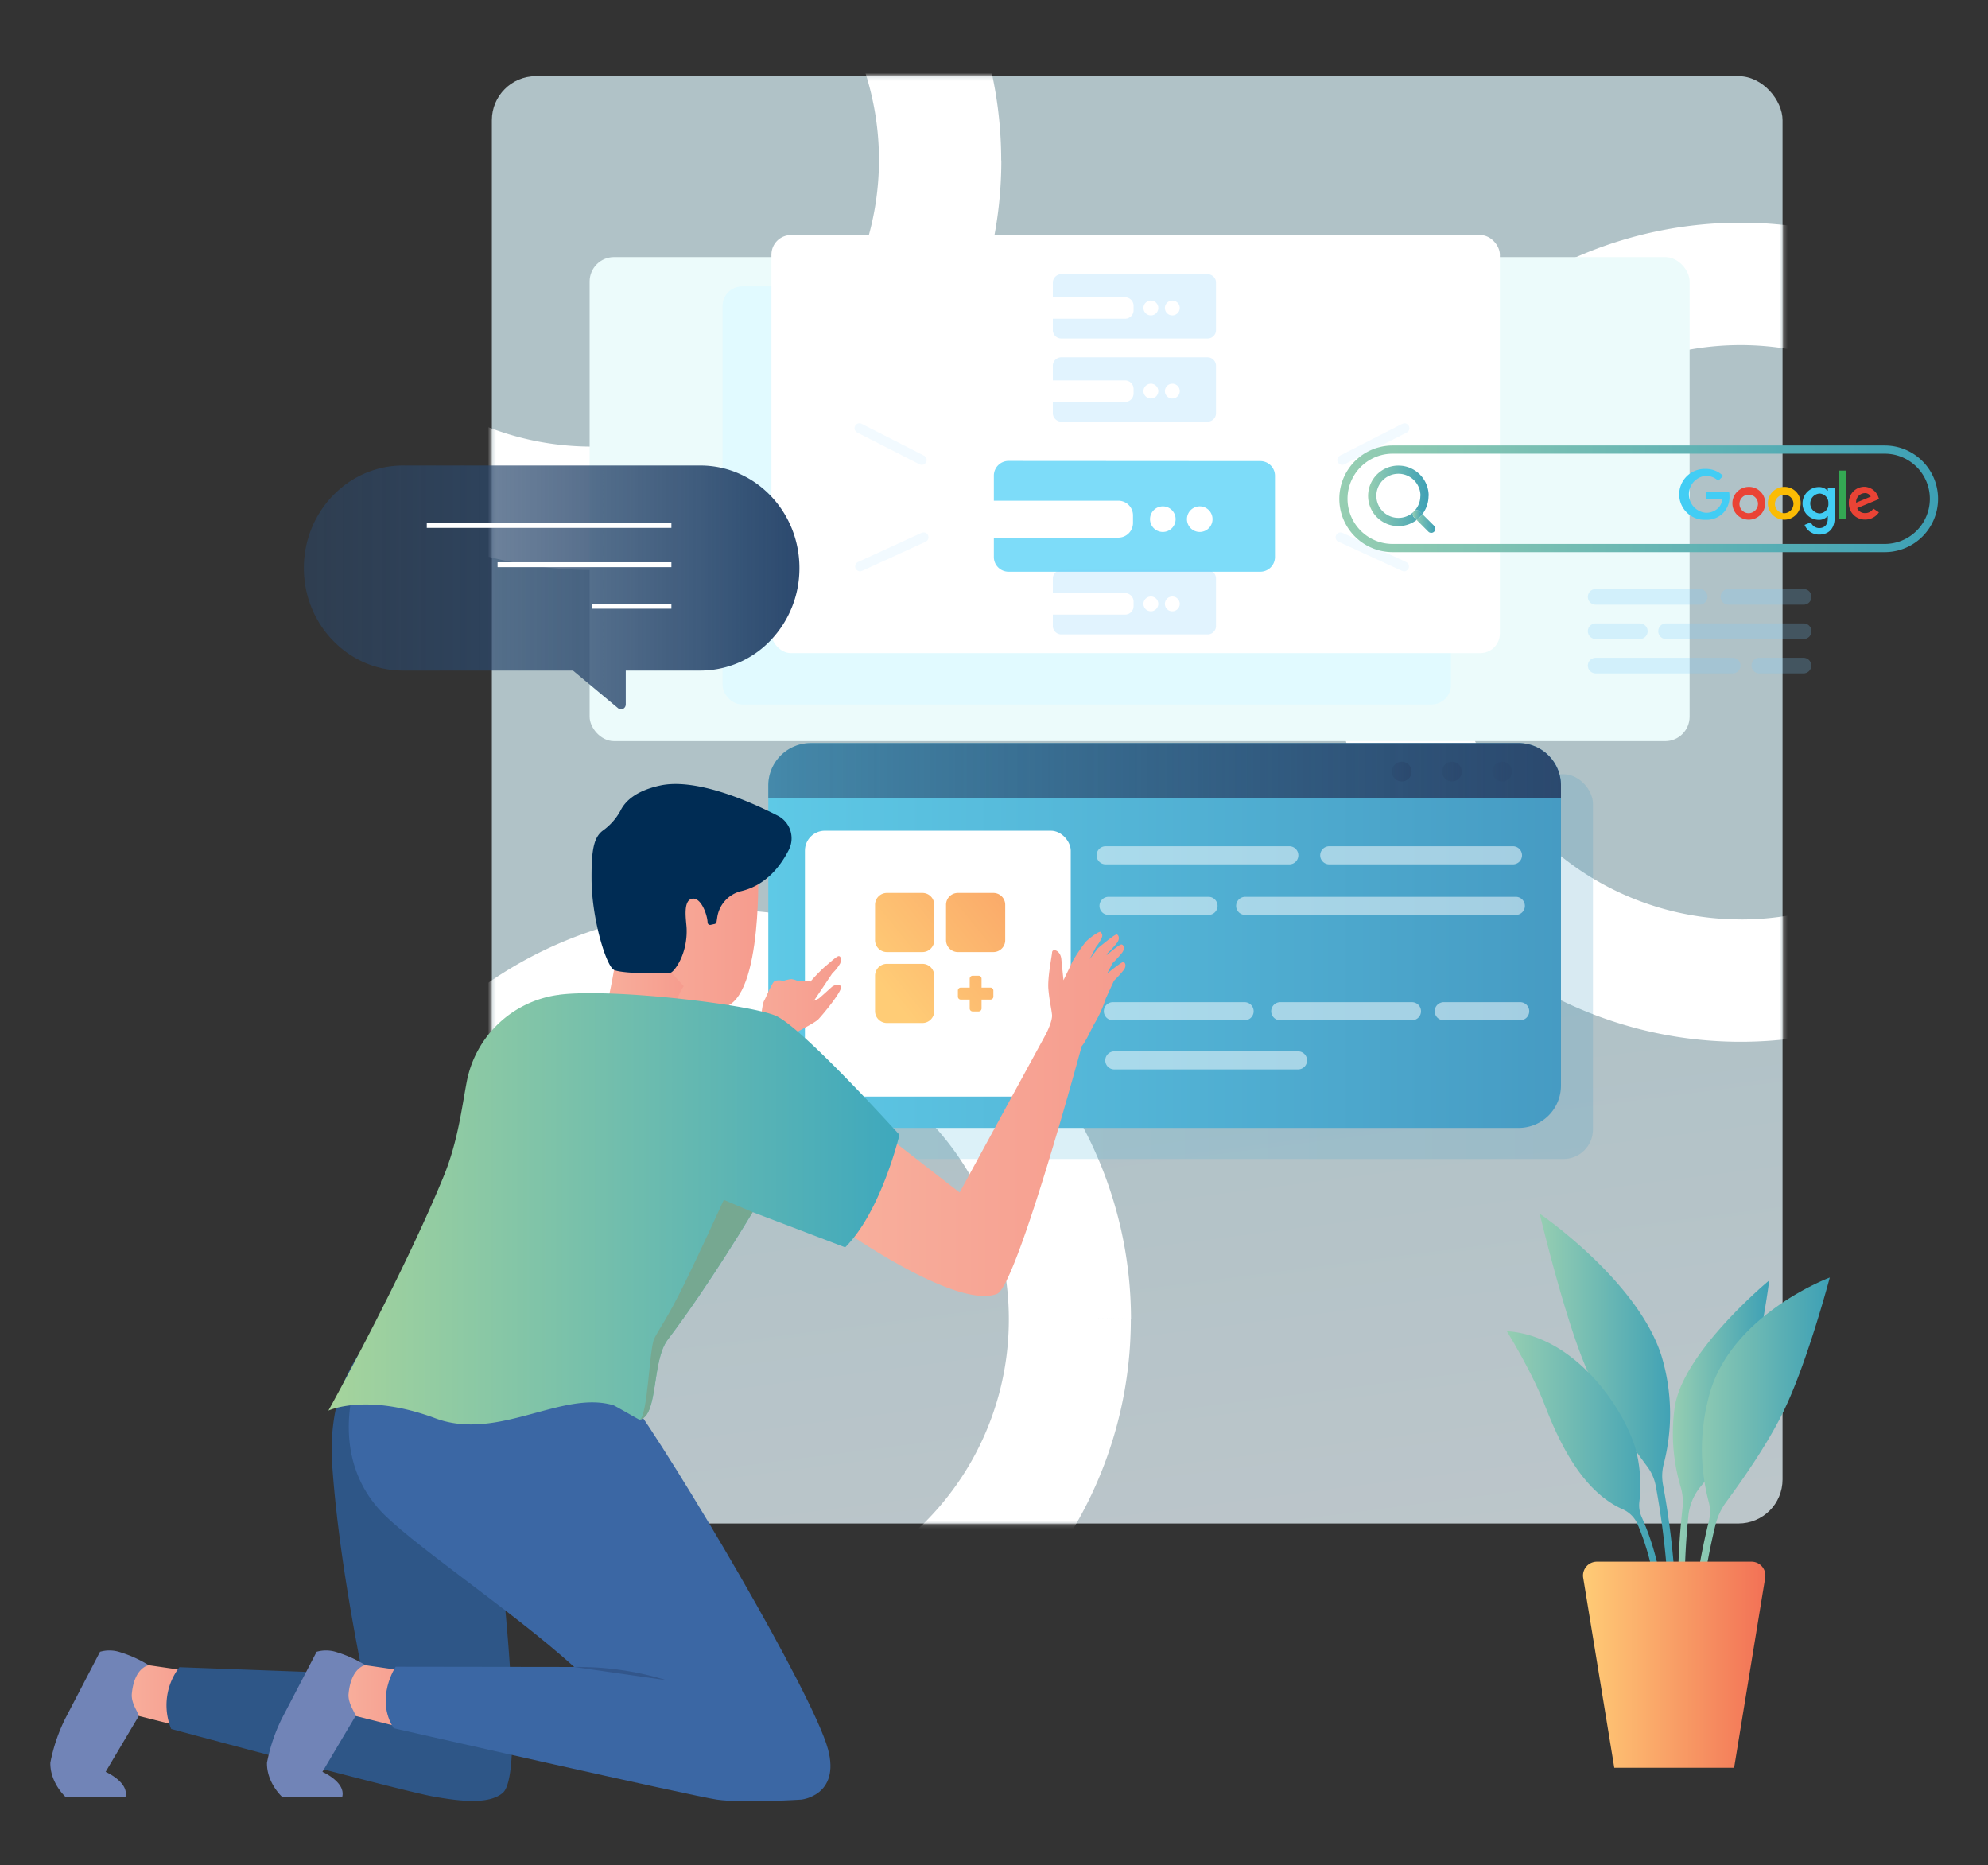 <svg xmlns="http://www.w3.org/2000/svg" xmlns:xlink="http://www.w3.org/1999/xlink" id="Layer_1" data-name="Layer 1" viewBox="0 0 484.77 454.74"><rect x="0" y="0" width="484.77" height="454.74" fill="#333333" stroke="none"/><defs><path id="reuse-3" d="M345.48 124.4a1 1 0 00-.69.28 1 1 0 000 1.4l.66.66a7.3 7.3 0 001.41-1.42l-.66-.66a1 1 0 00-.71-.29" class="cls-5"/><path id="reuse-2" d="M346.85 125.35a7.3 7.3 0 01-1.41 1.42l2.86 2.86a1 1 0 101.41-1.42l-2.86-2.86m-2.06-.67" class="cls-4"/><path id="reuse-1" d="M348.35 120.89h-2a5.32 5.32 0 01-1.56 3.79 1 1 0 01.69-.28 1 1 0 01.71.29l.66.66a7.35 7.35 0 001.5-4.46m-7.35-7.37a7.38 7.38 0 104.46 13.25l-.66-.66a1 1 0 010-1.4 5.39 5.39 0 01-3.79 1.56 5.38 5.38 0 113.8-9.18 5.38 5.38 0 011.57 3.8h2a7.37 7.37 0 00-7.37-7.37" class="cls-3"/><path id="reuse-0" d="M339.59 132.62a11 11 0 010-22h120a11 11 0 010 22h-120m120-24h-120a13 13 0 100 26h120a13 13 0 000-26" class="cls-2"/></defs><defs><linearGradient id="linear-gradient" x1="326.6" x2="472.6" y1="121.64" y2="121.64" gradientUnits="userSpaceOnUse"><stop offset="0" stop-color="#96ceb2"/><stop offset="1" stop-color="#3da0b5"/></linearGradient><linearGradient id="linear-gradient-2" x1="333.6" x2="348.35" y1="120.89" y2="120.89" xlink:href="#linear-gradient"/><linearGradient id="linear-gradient-3" x1="344.77" x2="350" y1="127.3" y2="127.3" xlink:href="#linear-gradient"/><linearGradient id="linear-gradient-4" x1="344.48" x2="346.85" y1="125.58" y2="125.58" xlink:href="#linear-gradient"/><linearGradient id="linear-gradient-5" x1="320.55" x2="285.26" y1="530.6" y2="256.72" gradientUnits="userSpaceOnUse"><stop offset="0" stop-color="#fafbff"/><stop offset="1" stop-color="#d8eff6"/></linearGradient><linearGradient id="linear-gradient-6" x1="74.1" x2="194.94" y1="143.18" y2="143.18" gradientUnits="userSpaceOnUse"><stop offset="0" stop-color="#2b496e" stop-opacity=".5"/><stop offset="1" stop-color="#2b496e"/></linearGradient><linearGradient id="linear-gradient-7" x1="194.39" x2="388.44" y1="235.67" y2="235.67" gradientUnits="userSpaceOnUse"><stop offset="0" stop-color="#5ec9e6"/><stop offset="1" stop-color="#469bc3"/></linearGradient><linearGradient id="linear-gradient-8" x1="187.35" x2="380.64" y1="228.08" y2="228.08" xlink:href="#linear-gradient-7"/><linearGradient id="linear-gradient-9" x1="187.35" x2="380.64" y1="187.88" y2="187.88" xlink:href="#linear-gradient-6"/><linearGradient id="linear-gradient-10" x1="339.42" x2="344.21" y1="188.12" y2="188.12" xlink:href="#linear-gradient-6"/><linearGradient id="linear-gradient-11" x1="351.67" x2="356.46" y1="188.12" y2="188.12" xlink:href="#linear-gradient-6"/><linearGradient id="linear-gradient-12" x1="363.92" x2="368.71" y1="188.12" y2="188.12" xlink:href="#linear-gradient-6"/><linearGradient id="linear-gradient-13" x1="175.67" x2="205.1" y1="247.57" y2="247.57" gradientUnits="userSpaceOnUse"><stop offset="0" stop-color="#f8b09d"/><stop offset="1" stop-color="#f69c8e"/></linearGradient><linearGradient id="linear-gradient-14" x1="148.51" x2="185.04" y1="221.09" y2="221.09" xlink:href="#linear-gradient-13"/><linearGradient id="linear-gradient-15" x1="146.38" x2="166.72" y1="238.56" y2="238.56" xlink:href="#linear-gradient-13"/><linearGradient id="linear-gradient-16" x1="29.94" x2="47.62" y1="413.36" y2="413.36" xlink:href="#linear-gradient-13"/><linearGradient id="linear-gradient-17" x1="82.81" x2="100.49" y1="413.36" y2="413.36" xlink:href="#linear-gradient-13"/><linearGradient id="linear-gradient-18" x1="202.5" x2="274.44" y1="271.58" y2="271.58" xlink:href="#linear-gradient-13"/><linearGradient id="linear-gradient-19" x1="80.08" x2="219.33" y1="294.73" y2="294.73" gradientUnits="userSpaceOnUse"><stop offset="0" stop-color="#a6d49c"/><stop offset="1" stop-color="#3ea8bd"/></linearGradient><linearGradient id="linear-gradient-20" x1="209.6" x2="287.56" y1="233.77" y2="170.99" gradientUnits="userSpaceOnUse"><stop offset="0" stop-color="#ffcc76"/><stop offset="1" stop-color="#f27156"/></linearGradient><linearGradient id="linear-gradient-21" x1="216.41" x2="294.37" y1="242.23" y2="179.45" xlink:href="#linear-gradient-20"/><linearGradient id="linear-gradient-22" x1="218.06" x2="296.01" y1="244.27" y2="181.49" xlink:href="#linear-gradient-20"/><linearGradient id="linear-gradient-23" x1="224.87" x2="302.82" y1="252.73" y2="189.95" xlink:href="#linear-gradient-20"/><linearGradient id="linear-gradient-28" x1="375.45" x2="408.86" y1="348.15" y2="348.15" xlink:href="#linear-gradient"/><linearGradient id="linear-gradient-29" x1="407.94" x2="431.42" y1="357.69" y2="357.69" xlink:href="#linear-gradient"/><linearGradient id="linear-gradient-30" x1="411.2" x2="446.19" y1="363.35" y2="363.35" xlink:href="#linear-gradient"/><linearGradient id="linear-gradient-31" x1="367.43" x2="405.61" y1="357.69" y2="357.69" xlink:href="#linear-gradient"/><linearGradient id="linear-gradient-32" x1="386.02" x2="430.48" y1="405.91" y2="405.91" xlink:href="#linear-gradient-20"/><clipPath id="clip-path"><use class="cls-2" xlink:href="#reuse-0"/></clipPath><clipPath id="clip-path-2"><use class="cls-3" xlink:href="#reuse-1"/></clipPath><clipPath id="clip-path-3"><use class="cls-4" xlink:href="#reuse-2"/></clipPath><clipPath id="clip-path-4"><use class="cls-5" xlink:href="#reuse-3"/></clipPath><style>.cls-1{fill:#fff}.cls-2{fill:url(#linear-gradient)}.cls-3{fill:url(#linear-gradient-2)}.cls-4{fill:url(#linear-gradient-3)}.cls-5{fill:url(#linear-gradient-4)}.cls-11{fill-rule:evenodd}.cls-11,.cls-43{fill:#7bcafb}.cls-11,.cls-13{opacity:.23;isolation:isolate}.cls-13{fill:none;stroke:#7bcafb;stroke-linecap:round;stroke-linejoin:round;stroke-width:2.38px;opacity:.1}.cls-28{fill:#7184b7}.cls-49{fill:#ea4335}.cls-51{fill:#42cdf4}</style><mask id="mask" width="479.83" height="482.22" x="44.46" y="-60.71" maskUnits="userSpaceOnUse"><g id="mask-2" data-name="mask"><rect id="mask0" width="314.73" height="352.88" x="119.94" y="18.57" class="cls-1" rx="10.73"/></g></mask></defs><rect width="314.73" height="352.88" x="119.94" y="18.57" fill="url(#linear-gradient-5)" fill-opacity=".76" rx="10.73"/><g mask="url(#mask)"><path d="M229.24 39.13h-14.9A70 70 0 1179.76 11.88a70.41 70.41 0 0125.39-30.83 69.49 69.49 0 0118.32-8.81 70 70 0 0190.87 66.89h29.8a99.86 99.86 0 10-155.67 82.78 100 100 0 0094.7 9.21 99.85 99.85 0 0061-92zM509.39 154.18h-14.9a69.93 69.93 0 01-70 70v14.32l.05-14.32h-.05v14.32l.05-14.32h-.45l.39 14.89v-14.9a70 70 0 01-70-70h-14.93l14.84.78v-.78h-14.84l14.84.78v-.78a70 70 0 01140.08 0h14.42-14.42 14.42-14.42 11.58-11.58 11.58-11.58v.79l14.88-.74 14.88-.73-14.75.73 14.77-.06v-.67l-14.75.73 14.77-.06-14.51.06h14.51v-.1l-14.51.06h14.51-11.34 11.34-11.34 11.34v-.05a99.84 99.84 0 10-199.68 0h14.9l-14.88-.78v.78A99.82 99.82 0 00424.44 254h.4l-.39-14.76V254h.39l-.39-14.76v.45L424.4 254h.05v-14.3l-.05 14.3h.05a99.81 99.81 0 0099.84-99.82v-.74zM260.88 321.67H246a69.94 69.94 0 01-70 70 69.64 69.64 0 01-27.25-5.49 70.35 70.35 0 01-30.82-25.38 69.72 69.72 0 01-12-39.13 69.64 69.64 0 015.5-27.24 69.93 69.93 0 0164.49-42.8h.08a70 70 0 0170 70h13.13H246h13.13H246v.4l14.89-.37 14.9-.36-14.65.36h14.65v-.33l-14.65.36h14.65-14.14 14.14v-.05h-14.14 14.14A99.83 99.83 0 00176 221.83h-.09a99.84 99.84 0 00-99.81 99.84v.05a99.83 99.83 0 0099.84 99.79 99.8 99.8 0 0099.81-99.84v-.36z" class="cls-1"/></g><rect width="268.23" height="118.02" x="143.78" y="62.68" fill="#ecfbfb" rx="5.96"/><rect width="177.63" height="101.93" x="176.19" y="69.83" fill="#e1faff" rx="4.77"/><rect width="177.63" height="101.93" x="188.11" y="57.31" class="cls-1" rx="4.77"/><path fill="#7ddcf9" fill-rule="evenodd" d="M245.93 112.38a3.59 3.59 0 00-3.58 3.58v6.12h30.35a3.58 3.58 0 013.58 3.58v1.84a3.58 3.58 0 01-3.58 3.58h-30.35v4.73a3.58 3.58 0 003.58 3.58h61.39a3.58 3.58 0 003.58-3.58V116a3.58 3.58 0 00-3.58-3.58zm40.74 14.2a3.12 3.12 0 11-3.12-3.12 3.11 3.11 0 013.12 3.12zm5.88 3.12a3.12 3.12 0 10-2.2-.91 3.11 3.11 0 002.2.91z"/><path d="M258.8 87.12a2.07 2.07 0 00-2.07 2.07v11.53a2.06 2.06 0 00.61 1.47 2 2 0 001.46.61h35.65a2 2 0 001.47-.61 2 2 0 00.6-1.47V89.19a2.07 2.07 0 00-2.07-2.07zm15.55 5.63h-17.62V98h17.62a2.06 2.06 0 002.07-2.07v-1.11a2.07 2.07 0 00-2.07-2.07zm8.1 2.61a1.81 1.81 0 11-3.48-.7 1.84 1.84 0 011.68-1.11 1.81 1.81 0 011.8 1.81zm3.42 1.81a1.81 1.81 0 10-1.81-1.81 1.78 1.78 0 00.54 1.29 1.76 1.76 0 001.28.52zM258.8 139a2.07 2.07 0 00-2.07 2.07v11.53a2.06 2.06 0 00.61 1.47 2 2 0 001.46.61h35.65a2 2 0 001.47-.61 2 2 0 00.6-1.47v-11.55a2.07 2.07 0 00-2.07-2.07zm15.55 5.63h-17.62v5.22h17.62a2.06 2.06 0 002.07-2.07v-1.08a2.07 2.07 0 00-2.07-2.09zm8.1 2.61a1.81 1.81 0 11-3.48-.7 1.84 1.84 0 011.68-1.11 1.81 1.81 0 011.8 1.79zm3.42 1.81a1.81 1.81 0 10-1.81-1.81 1.78 1.78 0 00.54 1.29 1.76 1.76 0 001.28.52zM258.8 66.85a2 2 0 00-1.46.61 2.08 2.08 0 00-.61 1.47v11.52a2.06 2.06 0 00.61 1.47 2 2 0 001.46.61h35.65a2 2 0 001.47-.61 2 2 0 00.6-1.47V68.93a2 2 0 00-.6-1.47 2.08 2.08 0 00-1.47-.61zm15.55 5.63h-17.62v5.23h17.62a2.07 2.07 0 002.07-2.08v-1.07a2.08 2.08 0 00-2.07-2.08zm8.1 2.61a1.81 1.81 0 11-3.48-.7 1.84 1.84 0 011.68-1.11 1.81 1.81 0 011.8 1.81zm3.42 1.81a1.81 1.81 0 10-1.81-1.81 1.78 1.78 0 00.54 1.29 1.76 1.76 0 001.28.52z" class="cls-11"/><g id="messege2"><path fill="url(#linear-gradient-6)" fill-rule="evenodd" d="M187.88 156.16a23.68 23.68 0 01-17.11 7.34h-18.18v8.24a1.2 1.2 0 01-.65 1.08 1.11 1.11 0 01-1.22-.15l-11-9.17H98.27c-13.35 0-24.17-11.21-24.17-25s10.82-25 24.17-25h72.53c13.33 0 24.14 11.19 24.14 25a25.42 25.42 0 01-7.06 17.66z"/><path d="M104.07 128.71h59.65v-1.19h-59.65M121.33 138.28h42.39v-1.19h-42.39M144.36 148.42h19.36v-1.19h-19.36" class="cls-1"/></g><path d="M327.29 112.15l15.2-7.75M224.77 112.15l-15.2-7.75M326.88 131l15.51 7.11M225.22 131l-15.51 7.11" class="cls-13"/><rect width="194.05" height="93.81" x="194.39" y="188.77" fill="url(#linear-gradient-7)" fill-opacity=".21" rx="7.2"/><path fill="url(#linear-gradient-8)" d="M380.64 191.51v73.16A10.31 10.31 0 01370.31 275H197.68a10.32 10.32 0 01-10.33-10.31v-73.18a10.33 10.33 0 0110.33-10.33h172.63a10.32 10.32 0 0110.33 10.33z"/><rect width="64.82" height="64.82" x="196.28" y="202.54" class="cls-1" rx="4.86"/><g style="isolation:isolate" opacity=".5"><path d="M314.4 210.74h-44.79a2.21 2.21 0 01-2.21-2.21 2.21 2.21 0 012.21-2.2h44.79a2.2 2.2 0 012.2 2.2 2.2 2.2 0 01-2.2 2.21zM294.69 223.07h-24.38a2.2 2.2 0 01-2.2-2.2 2.21 2.21 0 012.2-2.21h24.38a2.21 2.21 0 012.21 2.21 2.2 2.2 0 01-2.21 2.2zM369.64 223.07h-66a2.2 2.2 0 01-2.21-2.2 2.21 2.21 0 012.21-2.21h66a2.21 2.21 0 012.2 2.21 2.2 2.2 0 01-2.2 2.2zM303.49 248.76h-32.12a2.2 2.2 0 01-2.2-2.2 2.21 2.21 0 012.2-2.21h32.12a2.21 2.21 0 012.21 2.21 2.2 2.2 0 01-2.21 2.2zM344.3 248.76h-32.12a2.2 2.2 0 01-2.2-2.2 2.21 2.21 0 012.2-2.21h32.12a2.21 2.21 0 012.21 2.21 2.2 2.2 0 01-2.21 2.2zM370.69 248.76h-18.63a2.2 2.2 0 01-2.21-2.2 2.21 2.21 0 012.21-2.21h18.63a2.21 2.21 0 012.21 2.21 2.2 2.2 0 01-2.21 2.2zM316.52 260.74h-44.79a2.2 2.2 0 01-2.21-2.2 2.21 2.21 0 012.21-2.21h44.79a2.2 2.2 0 012.2 2.21 2.19 2.19 0 01-2.2 2.2zM368.93 210.74h-44.79a2.21 2.21 0 01-2.21-2.21 2.21 2.21 0 012.21-2.2h44.79a2.21 2.21 0 012.21 2.2 2.21 2.21 0 01-2.21 2.21z" class="cls-1"/></g><path fill="url(#linear-gradient-9)" d="M380.64 191.51v3.07H187.35v-3.07a10.33 10.33 0 0110.33-10.33h172.63a10.32 10.32 0 0110.33 10.33z"/><path fill="url(#linear-gradient-10)" d="M344.21 188.12a2.4 2.4 0 11-2.4-2.39 2.39 2.39 0 012.4 2.39z"/><path fill="url(#linear-gradient-11)" d="M356.46 188.12a2.4 2.4 0 11-2.4-2.39 2.39 2.39 0 012.4 2.39z"/><path fill="url(#linear-gradient-12)" d="M368.71 188.12a2.4 2.4 0 11-2.39-2.39 2.39 2.39 0 012.39 2.39z"/><path fill="url(#linear-gradient-13)" d="M175.67 259.42l9.79-10s.33-4.48.87-5.42 1.91-4.44 2.59-4.82a3.48 3.48 0 012.06 0 9.39 9.39 0 012-.46 5.75 5.75 0 011.75.56s1.47-.1 2.08-.1a1.28 1.28 0 01.8.17 41.77 41.77 0 013.51-3.63c1.14-.92 2.89-2.6 3.41-2.6s.7.87.34 1.79a10.14 10.14 0 01-1.9 2.39l-4.49 6.7a9.94 9.94 0 001.17-.55c.4-.26 3.13-2.8 3.29-2.9s1.38-.92 2.1-.1-4.67 7.26-5.54 8.12-5.81 3.37-5.81 3.37-5.22 9.4-5.73 10-12.29-2.52-12.29-2.52z"/><path fill="url(#linear-gradient-14)" d="M184.88 213.09s1 35.11-10.62 32.42c0 0-20.55.83-25.12-24.1-4-21.62 12-26.23 19.4-24.58s17.94 2.73 16.34 16.26z"/><path fill="url(#linear-gradient-15)" d="M166.72 240.44s-2.88 3.88-3.89 13.28a30.55 30.55 0 01-16.45-2.84 116.75 116.75 0 004.78-27.65"/><path fill="#002c54" d="M160.92 191.53c-6 1.32-8.51 3.91-9.58 6.05a14.46 14.46 0 01-4.34 4.93c-2.22 1.67-2.78 4.76-2.75 11.67 0 9.7 3.55 21.36 5.49 22.31s12.91 1 13.83.66 4.12-4.55 3.86-10.81c-.07-1.8-1.06-7 1.5-7.24 2.06-.19 3.54 3.92 3.62 5.81a.61.61 0 00.75.58l.95-.21a.62.62 0 00.48-.51l.19-1.25a7.74 7.74 0 015.9-6.27c6-1.45 9.53-6.12 11.51-10a6.21 6.21 0 00-2.65-8.36c-7.25-3.73-20.19-9.25-28.76-7.36z"/><path fill="url(#linear-gradient-16)" d="M36.27 406l11.35 1.64-3.76 13.26-12.3-3.1s-5-6.78 2.55-11.8a4.25 4.25 0 012.16 0z"/><path fill="#2e5687" d="M121 371.93l-16.74-50.68s-5.07-1.8-7.67 0c0 0-17.43 9.38-15.57 36.11 1.4 20.15 5.65 42 7.38 50.77l-44.65-1.65a15.22 15.22 0 00-2 15.07s56.11 15.09 64 16.49c6.42 1.13 13.45 2 16.85-.91 6.06-5.13-1.6-65.2-1.6-65.2z"/><path fill="url(#linear-gradient-17)" d="M89.13 406l11.36 1.64-3.76 13.26-12.3-3.1s-5-6.8 2.57-11.8a4.21 4.21 0 012.13 0z"/><path d="M85 412.93c-.25 2.61 2 5 1.62 5.61s-8 13.46-8 13.46 5.76 2.51 4.83 6.13H68.82s-3.82-3.43-3.72-8.36a42.38 42.38 0 013.59-10.69l8.52-16.35a8.25 8.25 0 014.87.09 29.47 29.47 0 017 3.16s-3.44.5-4.08 6.95z" class="cls-28"/><path fill="#3b67a4" d="M201.91 426.49c-3.61-13.44-37.5-70.84-49-86.33-23.56-10.23-49.67-26.08-49.67-26.08C92.89 316.56 75 348 92.21 367.73c6.81 7.84 32.13 24.52 47.82 38.7l-43.55-.06s-5.13 7.67-.48 15c0 0 72.43 16.47 78.79 17.4s20.61 0 20.61 0 9.54-.96 6.51-12.28z"/><path d="M32.15 412.93c-.26 2.61 2 5 1.61 5.61s-8 13.46-8 13.46 5.76 2.51 4.83 6.13H16s-3.81-3.43-3.72-8.36a42.16 42.16 0 013.6-10.69l8.51-16.35a8.25 8.25 0 014.87.09 29.65 29.65 0 017.01 3.18s-3.5.48-4.12 6.93z" class="cls-28"/><path fill="url(#linear-gradient-18)" d="M273.9 234.55c-.38 0-2.77 1.88-3.93 2.83l1.33-2.55a25.26 25.26 0 002.4-2.64c.63-.93.3-1.86-.2-1.91s-2.46 1.63-3.68 2.63l.27-.52a25 25 0 002.39-2.63c.63-.93.3-1.87-.2-1.92s-4.55 3.35-4.55 3.35l-2 2.65 1.49-2.89a12.13 12.13 0 001.31-2c.52-1 .14-1.36-.15-1.71s-3 1.68-3.71 2.5a41.77 41.77 0 00-3.08 4.57l-2.26 4.69-.53-5.19c-.23-2.15-2.18-2.66-2.25-1.61s-1.15 6.18-.9 9 .71 4.61.88 6.18-1.45 4.69-1.45 4.69L234 290.75l-19.1-14.82-12.4 18.77 4 1.93-.8 3.3s27.53 19.41 37.41 15.53c4.81-1.89 20.47-59.67 20.65-60.36 1.17-1.35 2.38-4.34 3.35-5.92a30 30 0 002.54-5.74l2-4.34a25.26 25.26 0 002.4-2.64c.68-.93.35-1.86-.15-1.91z"/><path fill="url(#linear-gradient-19)" d="M219.33 276.69s-4.41 18.61-13.23 27.43l-22.57-8.59s-10.47 17.61-20.71 31.11c-3.94 5.22-2.24 18.56-6.86 19.52-.29-.1-6.07-3.46-6.36-3.53-12.54-3.76-28.14 8.85-43.41 3.18-16.86-6.28-26.11-1.88-26.11-1.88s18.11-32.71 28.15-57.24c3.41-8.34 4.38-16.63 5.57-22.88a26.36 26.36 0 0122.2-21.22c.13 0 .25 0 .38-.06 12.78-1.62 46.25 2.33 52.76 5.12s30.19 29.04 30.19 29.04z"/><path fill="#76a891" d="M183.53 295.53s-10.47 17.61-20.71 31.11c-3.94 5.22-2.24 18.56-6.86 19.52 2-.72 2.38-17.38 3.57-19.78s3.12-4.78 7.25-13.16 9.72-20.68 9.72-20.68z"/><path fill="#2e4e80" d="M140 406.43a73.13 73.13 0 0122.52 3.23" opacity=".68"/><path fill="url(#linear-gradient-20)" d="M224.92 217.71h-8.65a2.89 2.89 0 00-2.89 2.88v8.66a2.89 2.89 0 002.89 2.88h8.65a2.88 2.88 0 002.89-2.88v-8.66a2.88 2.88 0 00-2.89-2.88z"/><path fill="url(#linear-gradient-21)" d="M242.23 217.71h-8.65a2.89 2.89 0 00-2.89 2.88v8.66a2.89 2.89 0 002.89 2.88h8.65a2.89 2.89 0 002.89-2.88v-8.66a2.89 2.89 0 00-2.89-2.88z"/><path fill="url(#linear-gradient-22)" d="M224.92 235h-8.65a2.89 2.89 0 00-2.89 2.88v8.66a2.89 2.89 0 002.89 2.88h8.65a2.88 2.88 0 002.89-2.88v-8.64a2.88 2.88 0 00-2.89-2.9z"/><path fill="url(#linear-gradient-23)" d="M241.51 240.79h-2.16v-2.17a.72.72 0 00-.72-.72h-1.44a.73.73 0 00-.73.72v2.17h-2.16a.72.72 0 00-.72.72V243a.72.72 0 00.72.72h2.16v2.16a.73.73 0 00.73.73h1.44a.73.73 0 00.72-.73v-2.16h2.16a.72.72 0 00.72-.72v-1.44a.72.72 0 00-.72-.77z"/><use class="cls-2" xlink:href="#reuse-0"/><use class="cls-3" xlink:href="#reuse-1"/><use class="cls-4" xlink:href="#reuse-2"/><use class="cls-5" xlink:href="#reuse-3"/><g style="isolation:isolate" opacity=".23"><path d="M414.45 147.43H389.1a1.91 1.91 0 01-1.91-1.9 1.91 1.91 0 011.91-1.91h25.35a1.91 1.91 0 011.91 1.91 1.91 1.91 0 01-1.91 1.9zM439.82 147.43h-18.35a1.91 1.91 0 01-1.91-1.9 1.91 1.91 0 011.91-1.91h18.35a1.9 1.9 0 011.9 1.91 1.9 1.9 0 01-1.9 1.9zM399.87 155.81H389.1a1.91 1.91 0 01-1.91-1.91 1.91 1.91 0 011.91-1.9h10.77a1.91 1.91 0 011.91 1.9 1.91 1.91 0 01-1.91 1.91zM439.82 155.81h-33.56a1.9 1.9 0 01-1.9-1.91 1.9 1.9 0 011.9-1.9h33.56a1.9 1.9 0 011.9 1.9 1.9 1.9 0 01-1.9 1.91zM422.52 164.19H389.1a1.92 1.92 0 01-1.91-1.91 1.91 1.91 0 011.91-1.9h33.42a1.9 1.9 0 011.9 1.9 1.91 1.91 0 01-1.9 1.91zM439.82 164.19H429a1.91 1.91 0 01-1.9-1.91 1.9 1.9 0 011.9-1.9h10.78a1.9 1.9 0 011.9 1.9 1.91 1.91 0 01-1.86 1.91z" class="cls-43"/></g><path fill="url(#linear-gradient-28)" d="M405.52 362a11.6 11.6 0 01.15-4.94 48.8 48.8 0 00-.55-26.57c-5.87-18.34-29.67-34.58-29.67-34.58s6.46 27.06 11.77 38.58c3.89 8.44 10.69 18 14.47 23.09a11.34 11.34 0 012.07 4.74 197.24 197.24 0 013.28 38l1.79.06a199 199 0 00-3.31-38.38z"/><path fill="url(#linear-gradient-29)" d="M424.49 344.74c4.73-14.95 6.93-32.56 6.93-32.56s-21.34 17.61-23.09 31.23a45.66 45.66 0 001.46 19 13 13 0 01.5 5.16 180.37 180.37 0 00-.44 35.65l1.6-.18a178.88 178.88 0 01.26-33.47 13.26 13.26 0 012.94-7.07 56 56 0 009.84-17.76z"/><path fill="url(#linear-gradient-30)" d="M446.19 311.48s-23 8.54-29 27.32a50.09 50.09 0 00-.5 27.46 9.39 9.39 0 010 4.68c-5.38 21.6-5.47 44-5.47 44.27H413c0-.29.09-22.13 5.29-43.32a16.2 16.2 0 012.73-5.82c3.92-5.29 10.59-14.79 14.46-23.17 5.52-11.8 10.71-31.42 10.71-31.42z"/><path fill="url(#linear-gradient-31)" d="M405.61 390.71a63.59 63.59 0 00-5.31-20.87 7.1 7.1 0 01-.53-3.78 34.54 34.54 0 00-.54-11.22c-1.87-9.22-14.1-29.12-31.8-30.28 0 0 6.11 9.82 9.25 18 4 10.4 9.66 21.27 19.07 25.45a7.05 7.05 0 013.64 3.78 61.73 61.73 0 014.61 19z"/><path fill="url(#linear-gradient-32)" d="M393.64 431h29.22l7.58-46.32a3.38 3.38 0 00-3.33-3.92h-37.72a3.38 3.38 0 00-3.33 3.92z"/><path d="M430.44 122.71a4 4 0 11-4-4 3.94 3.94 0 014 4zm-1.76 0a2.26 2.26 0 10-2.25 2.42 2.31 2.31 0 002.25-2.42z" class="cls-49"/><path fill="#fbbc05" d="M439.09 122.71a4 4 0 11-4-4 3.94 3.94 0 014 4zm-1.76 0a2.26 2.26 0 10-2.25 2.42 2.31 2.31 0 002.25-2.42z"/><path d="M447.38 119v7.18c0 3-1.74 4.16-3.8 4.16a3.8 3.8 0 01-3.54-2.36l1.53-.64a2.21 2.21 0 002 1.42c1.32 0 2.13-.81 2.13-2.34v-.58h-.06a2.7 2.7 0 01-2.1.91 4 4 0 010-8 2.76 2.76 0 012.1.89h.06V119zm-1.54 3.77a2.25 2.25 0 00-2.14-2.44 2.43 2.43 0 000 4.85 2.24 2.24 0 002.14-2.46z" class="cls-51"/><path fill="#34a853" d="M450.13 114.74v11.72h-1.71v-11.72z"/><path d="M456.8 124l1.37.91a4 4 0 01-3.33 1.77 3.91 3.91 0 01-4-4 3.8 3.8 0 013.77-4 3.72 3.72 0 013.42 2.54l.18.45-5.34 2.22a2 2 0 001.94 1.21 2.26 2.26 0 002-1.11zm-4.19-1.44l3.57-1.48a1.54 1.54 0 00-1.48-.85 2.19 2.19 0 00-2.09 2.35z" class="cls-49"/><path d="M415.93 121.67V120h5.72a5.28 5.28 0 01.08 1 5.56 5.56 0 01-1.47 4 5.65 5.65 0 01-4.33 1.74 6.21 6.21 0 110-12.41 5.9 5.9 0 014.26 1.71l-1.2 1.19a4.32 4.32 0 00-3.06-1.21 4.52 4.52 0 000 9 4.13 4.13 0 003.14-1.25 3.54 3.54 0 00.92-2.1z" class="cls-51"/></svg>